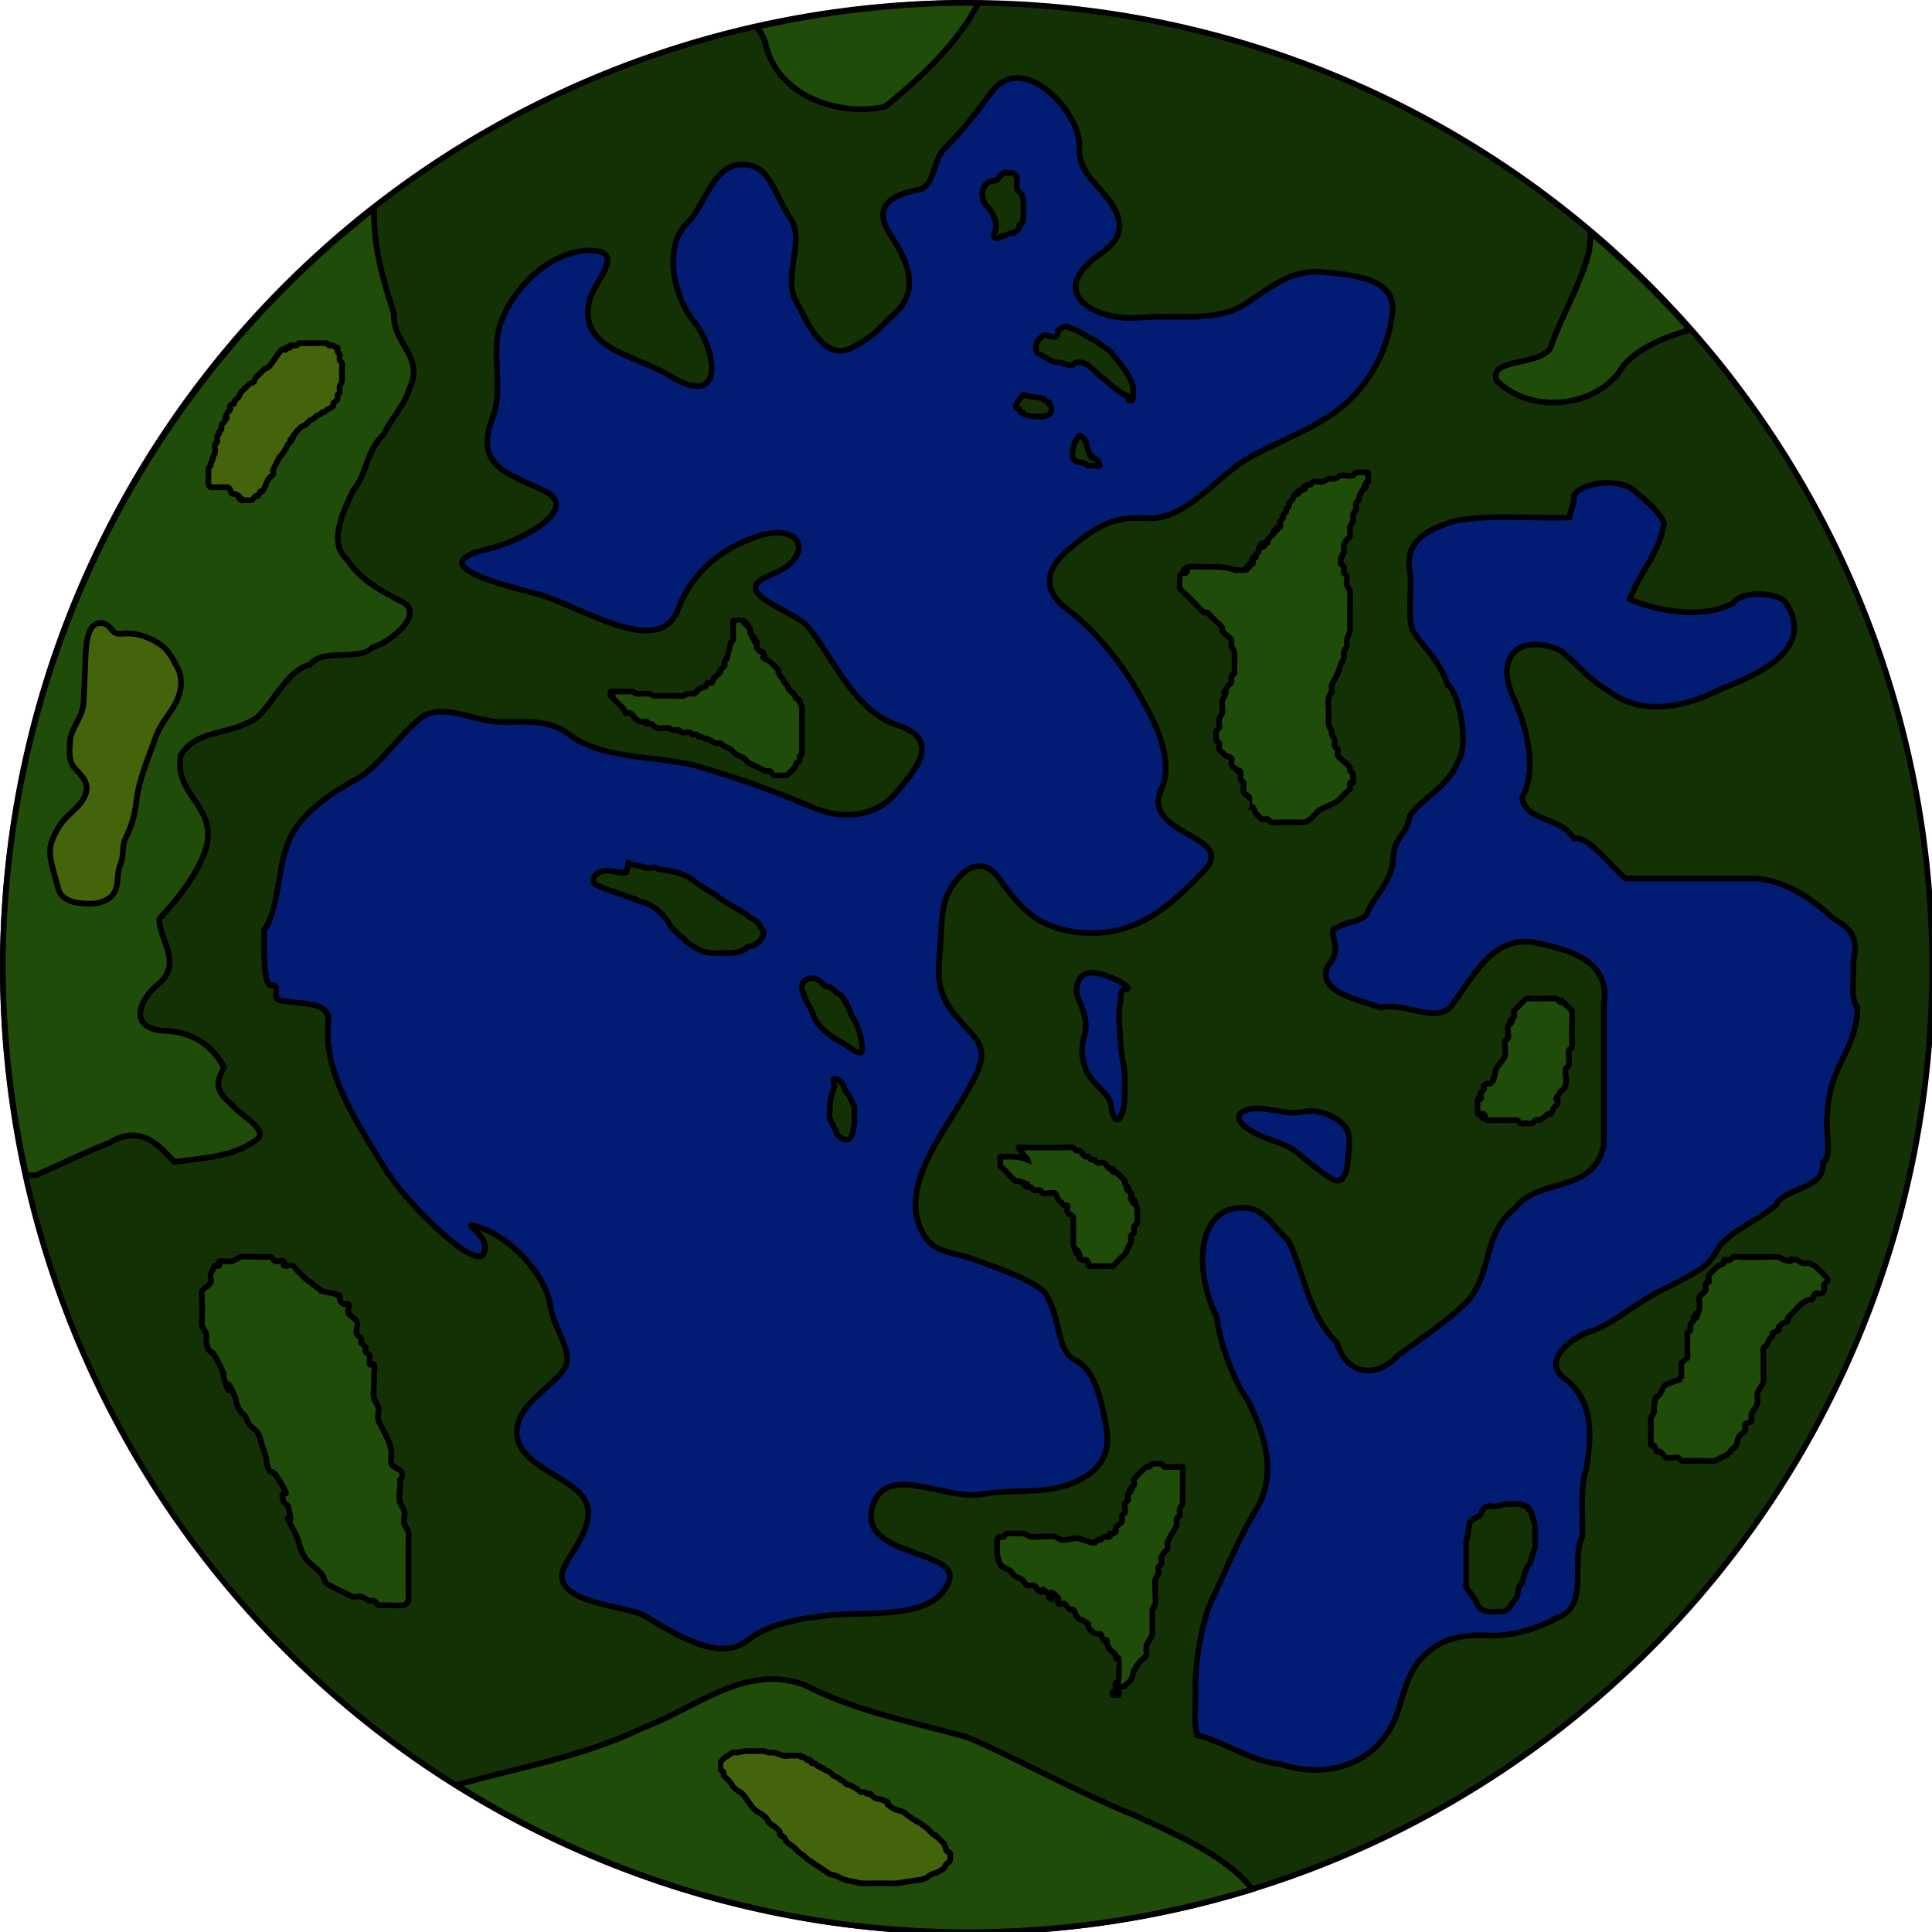 <?xml version="1.0" encoding="UTF-8" standalone="no"?>
<!-- Created with Inkscape (http://www.inkscape.org/) -->

<svg
   xmlns:dc="http://purl.org/dc/elements/1.1/"
   xmlns:cc="http://creativecommons.org/ns#"
   xmlns:rdf="http://www.w3.org/1999/02/22-rdf-syntax-ns#"
   xmlns:svg="http://www.w3.org/2000/svg"
   xmlns="http://www.w3.org/2000/svg"
   xmlns:sodipodi="http://sodipodi.sourceforge.net/DTD/sodipodi-0.dtd"
   xmlns:inkscape="http://www.inkscape.org/namespaces/inkscape"
   width="169.833mm"
   height="169.833mm"
   viewBox="0 0 169.833 169.833"
   version="1.1"
   id="svg8"
   inkscape:version="0.92.2 5c3e80d, 2017-08-06"
   sodipodi:docname="green_1.svg"
   inkscape:export-filename="/home/asraelite/code/js/improcket/dist/img/celestials/green_0.png"
   inkscape:export-xdpi="151.97278"
   inkscape:export-ydpi="151.97278">
  <defs
     id="defs2" />
  <sodipodi:namedview
     id="base"
     pagecolor="#ffffff"
     bordercolor="#666666"
     borderopacity="1.0"
     inkscape:pageopacity="0.0"
     inkscape:pageshadow="2"
     inkscape:zoom="0.49497475"
     inkscape:cx="372.74476"
     inkscape:cy="236.21237"
     inkscape:document-units="mm"
     inkscape:current-layer="layer1"
     showgrid="false"
     inkscape:window-width="1366"
     inkscape:window-height="714"
     inkscape:window-x="0"
     inkscape:window-y="0"
     inkscape:window-maximized="1">
    <inkscape:grid
       type="xygrid"
       id="grid17"
       spacingx="10.583"
       spacingy="10.583"
       originx="0.25"
       originy="0.25" />
  </sodipodi:namedview>
  <g
     inkscape:label="Layer 1"
     inkscape:groupmode="layer"
     id="layer1"
     transform="translate(25.042,-147.066)">
    <g
       id="g918"
       style="stroke-width:0.5;stroke-miterlimit:4;stroke-dasharray:none"
       clip-path="none">
      <g
         id="g931"
         transform="translate(-2.268,1.512)"
         style="stroke-width:0.5;stroke-miterlimit:4;stroke-dasharray:none">
        <path
           style="fill:#143105;fill-opacity:1;stroke:#000000;stroke-width:1.89;stroke-linecap:round;stroke-linejoin:round;stroke-miterlimit:4;stroke-dasharray:none;stroke-opacity:1;paint-order:fill markers stroke"
           d="M 320,2.314 A 320,320 0 0 0 0,322.314 a 320,320 0 0 0 320,320 320,320 0 0 0 320,-320 A 320,320 0 0 0 320,2.314 Z"
           transform="matrix(0.265,0,0,0.265,-22.524,145.191)"
           id="path884"
           inkscape:connector-curvature="0" />
      </g>
    </g>
    <g
       id="g918-2"
       style="stroke-width:0.5;stroke-miterlimit:4;stroke-dasharray:none;fill:#ffff00"
       clip-path="none">
      <g
         id="g931-6"
         transform="translate(-2.268,1.512)"
         style="stroke-width:0.5;stroke-miterlimit:4;stroke-dasharray:none;fill:#ffff00">
        <path
           style="fill:#1f4c08;fill-opacity:1;stroke:#000000;stroke-width:1.89;stroke-linecap:butt;stroke-linejoin:miter;stroke-miterlimit:4;stroke-dasharray:none;stroke-opacity:1;paint-order:fill markers stroke;font-variant-east_asian:normal;opacity:1;vector-effect:none;stroke-dashoffset:0"
           d="M 320.945 0.945 A 320 320 0 0 0 250.992 8.953 C 252.444 10.705 253.53 12.756 254.107 15.176 C 258.209 31.646 277.856 38.895 293.686 35.342 C 305.046 26.067 317.526 14.666 324.508 1.072 A 320 320 0 0 0 320.945 0.945 z M 124.119 69.107 A 320 320 0 0 0 0.945 320.945 A 320 320 0 0 0 8.682 389.838 C 9.769 389.906 10.918 389.881 12.143 389.746 C 21.029 385.778 28.205 382.315 36.428 379.033 C 47.021 372.629 53.202 380.572 57.857 385.461 C 67.537 384.059 77.094 383.923 85.062 378.096 C 89.703 374.804 78.637 369.298 77.066 366.492 C 71.054 361.538 71.749 359.216 74.285 354.033 C 70.381 346.707 63.673 342.008 53.572 341.891 C 42.17 340.514 46.622 331.097 52.857 326.176 C 60.64 319.25 52.61 311.5 52.857 304.746 C 58.566 298.681 66.186 289.417 68.572 280.461 C 71.645 267.219 57.417 263.347 60 250.461 C 65.439 241.546 77.404 244.042 85.715 237.604 C 91.139 232.219 95.619 222.172 102.857 220.461 C 107.27 214.789 118.614 219.6 123.572 214.746 C 128.511 213.589 141.274 203.93 133.572 199.746 C 126.45 195.961 120.071 192.862 115 185.461 C 108.707 179.711 114.11 169.449 117.143 162.604 C 121.712 157.567 121.324 149.64 127.346 144.029 C 128.943 140.185 134.95 133.244 135.715 129.033 C 141.091 118.12 130.026 114.003 130.715 104.033 C 127.151 93.438 123.619 80.861 124.119 69.107 z M 527.609 77.09 C 527.57 79.146 527.42 81.222 527.143 83.318 C 524.454 94.171 517.803 105.152 514.285 115.461 C 510.37 121.488 493.954 118.667 496.428 126.176 C 507.977 137.797 530.425 135.306 538.572 121.176 C 544.124 115.029 552.249 111.919 560.639 109.367 A 320 320 0 0 0 527.609 77.09 z M 256.348 556.992 C 241.243 556.866 227.968 567.714 212.857 573.318 C 194.06 582.528 172.246 586.294 151.387 592.129 A 320 320 0 0 0 320.945 640.945 A 320 320 0 0 0 415.375 626.688 C 406.852 615.594 389.898 608.415 375.715 601.891 C 357.363 594.528 331.772 580.525 320.715 576.242 C 302.524 571.143 284.16 567.811 267.143 559.033 C 263.417 557.636 259.833 557.021 256.348 556.992 z "
           transform="matrix(0.265,0,0,0.265,-22.774,145.554)"
           id="path884-1" />
      </g>
    </g>
    <path
       style="opacity:1;vector-effect:none;fill:#031c73;fill-opacity:1;stroke:#000000;stroke-width:0.5;stroke-linecap:butt;stroke-linejoin:miter;stroke-miterlimit:4;stroke-dasharray:none;stroke-dashoffset:0;stroke-opacity:1;paint-order:fill markers stroke"
       d="m 69.839,159.744 c -2.85e-4,-2.761 -4.908,-8.335 -7.751,-4.544 -1.608,2.144 -2.377,3.21 -4.009,4.811 -1.214,1.191 -0.895,3.454 -2.405,3.742 -2.447,0.466 -4.068,1.509 -2.405,4.009 1.74,2.618 2.429,5.002 0.267,6.949 -1.217,1.096 -1.623,1.858 -3.742,2.94 -2.565,1.31 -4.096,-2.828 -4.811,-4.009 -1.316,-2.174 0.845,-5.473 -0.583,-7.437 -1.079,-1.484 -1.646,-4.179 -3.426,-4.59 -3.289,-0.76 -3.888,3.403 -5.613,5.078 -2.157,2.096 -1.138,6.473 0.535,8.553 2.043,2.541 2.935,7.947 -2.138,4.811 -3.015,-1.864 -8.112,-2.252 -6.949,-6.682 0.445,-1.695 3.432,-4.439 -0.267,-4.276 -3.461,0.153 -6.693,3.536 -7.652,6.615 -0.753,2.418 0.345,5.546 -0.633,8.083 -1.664,4.316 1.41,4.887 4.544,6.416 3.437,1.676 -2.487,4.559 -4.811,5.078 -6.476,1.447 1.858,3.358 4.276,4.009 3.64,0.981 10.637,5.797 12.294,1.336 1.259,-3.389 3.917,-5.384 6.949,-6.414 3.959,-1.345 5.214,1.786 1.244,3.358 -4.076,1.614 2.036,3.071 3.3,4.66 2.188,2.752 4.029,7.337 7.806,8.575 4.024,1.32 1.412,4.075 -0.055,5.857 -1.851,2.248 -4.779,2.5 -7.484,1.336 -2.98,-1.282 -6.025,-2.389 -9.622,-3.474 -3.801,-1.148 -8.632,-0.543 -11.76,-2.94 -1.668,-1.278 -3.657,-1.075 -5.84,-1.069 -2.496,0.007 -5.368,-1.852 -7.256,-0.267 -1.992,1.672 -3.703,4.333 -5.613,5.345 -1.846,0.978 -4.479,2.708 -5.613,4.811 -1.363,2.528 -0.93,6.041 -2.431,8.41 -0.154,7.991 1.227,3.017 1.032,5.847 0.057,0.968 4.858,-0.148 4.606,2.199 -0.493,4.58 2.55,8.86 4.811,12.677 1.804,3.045 8.003,9.186 8.82,7.751 0.892,-1.567 -2.379,-2.953 -0.535,-2.405 2.91,0.864 6.057,4.301 6.414,6.949 0.277,2.052 1.98,3.869 1.336,5.345 -0.552,1.266 -3.284,2.77 -4.009,4.544 -1.49,3.647 3.597,4.748 5.345,6.682 1.783,1.971 -0.525,4.655 -1.336,6.147 -1.883,3.461 5.367,3.597 6.949,4.544 2.679,1.603 6.559,4.146 9.087,2.138 1.637,-1.3 3.99,-1.809 6.682,-2.138 3.856,-0.471 9.53,0.492 10.958,-2.94 1.224,-2.942 -8.037,-2.151 -6.682,-6.682 1.174,-3.924 6.382,-0.481 9.659,-1.069 2.512,-0.451 5.168,-0.01 7.446,-0.802 2.68,-0.932 3.837,-2.512 3.475,-4.811 -0.347,-2.204 -0.984,-5.337 -2.684,-6.113 -1.776,-0.811 -1.301,-3.663 -2.635,-5.813 -0.722,-1.163 -4.46,-2.411 -6.174,-3.041 -2.112,-0.777 -3.614,-0.603 -4.544,-2.138 -2.552,-4.212 1.898,-9.17 4.009,-13.096 0.894,-1.662 1.644,-3.005 0.267,-4.544 -2.088,-2.332 -3.302,-3.298 -2.94,-6.872 0.19,-1.871 0.053,-4.292 0.802,-5.69 0.946,-1.767 2.801,-3.565 4.544,-1.069 1.699,2.433 3.271,4.088 6.414,4.544 5.319,0.771 8.485,-2.227 11.493,-5.345 3.054,-3.167 -5.622,-3.07 -3.742,-7.216 1.277,-2.817 -1.016,-6.655 -2.03,-8.444 -1.514,-2.673 -3.898,-5.591 -6.167,-7.271 -2.539,-1.88 -1.844,-3.8 0.207,-5.476 2.051,-1.677 3.626,-2.814 6.615,-2.596 3.561,0.26 6.247,-3.751 9.126,-5.345 3.06,-1.695 6.389,-2.727 8.82,-5.078 2.136,-2.066 3.465,-4.879 3.742,-7.751 0.276,-2.862 -3.348,-3.217 -6.147,-3.474 -2.886,-0.265 -4.701,1.492 -6.876,2.858 -2.561,1.609 -6.008,0.865 -9.161,1.151 -4.044,0.366 -8.397,-2.224 -3.475,-5.613 2.528,-1.74 1.87,-3.471 0,-5.613 -0.827,-0.947 -1.899,-1.911 -1.871,-3.627 0.022,-1.36 6e-6,-0.229 0,-0.343 l -4e-6,-0.039 z"
       id="path37"
       inkscape:connector-curvature="0"
       sodipodi:nodetypes="cssssssssssssssssssssssssssssssssccssssssssssssssssssssssssssssssssssssssssssssc" />
    <path
       style="opacity:1;vector-effect:none;fill:#031c73;fill-opacity:1;stroke:#000000;stroke-width:0.5;stroke-linecap:butt;stroke-linejoin:miter;stroke-miterlimit:4;stroke-dasharray:none;stroke-dashoffset:0;stroke-opacity:1;paint-order:fill markers stroke"
       d="m 112.919,192.545 c -3.362,0.132 -6.813,-0.308 -10.099,0.32 -1.153,0.399 -4.718,1.284 -3.886,4.605 0.109,1.602 -0.22,3.57 0.168,4.924 0.653,1.279 2.424,2.623 3.115,4.9 0.838,0.336 2.026,5.109 0.875,6.796 -0.909,2.184 -3.116,3.144 -4.208,4.704 -0.241,1.737 -1.361,1.706 -1.463,3.752 -0.087,2.024 -1.707,3.302 -2.267,4.773 -0.437,0.857 -1.958,0.699 -2.646,1.323 -1.156,0.049 0.697,1.693 -0.756,3.213 -1.317,2.441 2.863,3.127 4.536,3.78 2.211,-0.555 5.126,1.648 6.426,-0.378 1.814,-2.436 3.563,-6.076 7.236,-5.313 2.89,0.594 6.585,1.558 5.993,5.313 0,4.158 0,8.315 0,12.473 -0.893,4.346 -5.674,2.77 -7.749,5.481 -2.92,2.321 -1.998,5.518 -4.142,8.14 -1.731,1.777 -3.98,3.222 -6.253,4.9 -1.883,2.068 -4.531,1.633 -5.292,-1.134 -2.608,-2.478 -3.039,-6.719 -4.346,-9.056 -1.474,-1.253 -2.166,-3.417 -5.083,-2.693 -3.509,1.296 -2.515,6.96 -1.154,9.481 0.222,2.467 1.847,6.257 2.646,7.182 1.507,2.93 2.784,6.534 0.756,9.827 -1.46,2.381 -2.722,5.486 -3.78,7.749 -0.699,1.255 -1.431,4.672 -1.512,7.382 0.094,1.533 -0.197,3.129 0.147,4.615 2.124,0.437 4.736,2.307 7.412,2.555 3.168,1.092 7.094,0.425 9.088,-2.444 1.766,-2.057 1.307,-5.402 3.764,-7.384 1.427,-1.25 2.957,-1.557 5.059,-1.512 2.246,0.221 4.886,-0.724 6.281,-1.512 2.983,-1.002 1.203,-5.05 2.268,-7.182 0.072,-2.046 -0.239,-4.227 0.378,-6.048 0.475,-3.101 0.561,-6.067 -2.079,-7.938 -1.856,-1.609 0.961,-3.734 2.835,-4.158 2.47,-1.144 4.104,-2.802 6.426,-3.78 1.502,-0.853 3.385,-1.524 4.158,-3.024 0.847,-1.699 3.132,-2.432 5.292,-4.158 0.762,-1.634 4.351,-1.343 4.158,-3.78 0.9,-0.615 0.115,-2.901 0.378,-4.158 0.106,-4.391 2.572,-5.589 2.646,-9.449 -0.701,-0.777 -0.257,-2.71 -0.378,-4.081 0.741,-2.724 -1.178,-3.304 -1.89,-3.857 -1.689,-1.623 -4.415,-3.484 -7.182,-3.402 -3.654,-0.002 -7.309,0.004 -10.961,0 -1.342,-1.19 -3.273,-3.794 -4.53,-3.513 -1.131,-1.97 -4.339,-1.458 -4.541,-3.669 1.37,-2.29 0.406,-6.187 -0.756,-8.693 -1.722,-3.779 0.644,-5.715 4.158,-4.158 2.465,2.15 2.227,2.354 4.536,3.78 2.695,1.953 6.616,1.149 9.449,-0.378 3.336,-1.249 8.63,-3.594 5.682,-7.757 -0.798,-0.75 -3.755,-0.963 -4.548,0.198 -2.658,1.443 -6.829,0.647 -9.071,-0.378 0.926,-2.36 2.671,-4.142 3.024,-6.681 -0.412,-1.045 -1.781,-2.17 -3.024,-3.146 -1.828,-0.816 -4.416,-0.228 -4.914,0.756 0.076,0.654 -0.281,1.259 -0.378,1.89 z"
       id="path45"
       inkscape:connector-curvature="0" />
    <path
       style="opacity:1;vector-effect:none;fill:#031c73;fill-opacity:1;stroke:#000000;stroke-width:0.5;stroke-linecap:butt;stroke-linejoin:miter;stroke-miterlimit:4;stroke-dasharray:none;stroke-dashoffset:0;stroke-opacity:1;paint-order:fill markers stroke"
       d="m 73.848,234.045 c 1.164,0 -1.961,-1.686 -3.196,-1.46 -1.049,0.192 -1.268,1.528 -0.859,2.4 0.453,0.966 0.808,2.056 0.486,3.128 -0.37,1.235 -0.229,2.6 0.528,3.662 0.607,0.852 1.717,1.508 1.838,2.56 0.098,0.847 0.482,1.757 0.929,0.652 0.354,-0.875 0.203,-1.876 0.268,-2.834 0.073,-1.077 -0.298,-2.049 -0.354,-3.113 -0.069,-1.307 -0.295,-2.642 -0.041,-3.925 0.077,-0.39 -0.046,-1.069 0.401,-1.069 z"
       id="path53"
       inkscape:connector-curvature="0"
       sodipodi:nodetypes="ssssssssssss" />
    <path
       style="opacity:1;vector-effect:none;fill:#031c73;fill-opacity:1;stroke:#000000;stroke-width:0.5;stroke-linecap:butt;stroke-linejoin:miter;stroke-miterlimit:4;stroke-dasharray:none;stroke-dashoffset:0;stroke-opacity:1;paint-order:fill markers stroke"
       d="m 88.815,244.87 c -1.433,0.084 -2.935,-0.717 -4.339,-0.201 -1.568,0.576 0.199,1.715 0.96,2.088 1.231,0.603 2.645,0.828 3.707,1.757 0.884,0.773 1.802,1.471 2.799,2.132 1.181,0.784 1.457,-0.823 1.511,-1.616 0.07,-1.028 0.378,-2.365 -0.421,-3.121 -0.729,-0.69 -1.694,-1.12 -2.63,-1.173 -0.524,-0.03 -1.046,0.101 -1.586,0.133 z"
       id="path55"
       inkscape:connector-curvature="0"
       sodipodi:nodetypes="sssssssss" />
    <g
       transform="translate(-21.167,-21.167)"
       id="g918-6"
       style="stroke-width:0.5;stroke-miterlimit:4;stroke-dasharray:none"
       clip-path="none">
      <g
         id="g931-0"
         transform="translate(-2.268,1.512)"
         style="stroke-width:0.5;stroke-miterlimit:4;stroke-dasharray:none" />
    </g>
    <g
       id="g279"
       style="fill:#1f4c08;fill-opacity:1;font-variant-east_asian:normal;opacity:1;vector-effect:none;stroke:#000000;stroke-width:0.5;stroke-linecap:butt;stroke-linejoin:miter;stroke-miterlimit:4;stroke-dasharray:none;stroke-dashoffset:0;stroke-opacity:1">
      <path
         inkscape:connector-curvature="0"
         id="path240"
         d="m 3.306,260.58 c -1.797,-1.348 -1.066,-0.688 -2.268,-1.89 -0.126,-0.126 -0.209,-0.322 -0.378,-0.378 -0.239,-0.08 -0.531,0.113 -0.756,0 -0.113,-0.056 0.089,-0.289 0,-0.378 -0.178,-0.178 -0.531,0.113 -0.756,0 -0.159,-0.08 -0.219,-0.298 -0.378,-0.378 -0.113,-0.056 -0.252,0 -0.378,0 -0.252,0 -0.504,0 -0.756,0 -0.304,0 -1.275,-0.079 -1.512,0 -0.267,0.089 -0.489,0.289 -0.756,0.378 -0.147,0.049 -1.075,-0.059 -1.134,0 -0.089,0.089 0.089,0.289 0,0.378 -0.089,0.089 -0.252,0 -0.378,0 -0.126,0.252 -0.289,0.489 -0.378,0.756 -0.08,0.239 0.113,0.531 0,0.756 -0.159,0.319 -0.643,0.418 -0.756,0.756 -0.08,0.239 0,0.504 0,0.756 0,0.252 0,0.504 0,0.756 0,0.252 0,0.504 0,0.756 0,0.252 -0.061,0.511 0,0.756 0.068,0.273 0.31,0.483 0.378,0.756 0.061,0.244 -0.061,0.511 0,0.756 0.274,1.096 0.295,0.442 0.756,1.134 0.156,0.234 0.252,0.504 0.378,0.756 0.126,0.252 0.252,0.504 0.378,0.756 0,0.126 -0.04,0.258 0,0.378 0.913,2.738 -0.109,-0.596 0.756,1.134 0.615,1.229 0.095,0.899 0.756,1.89 0.099,0.148 0.279,0.23 0.378,0.378 0.156,0.234 0.209,0.531 0.378,0.756 0.214,0.285 0.573,0.45 0.756,0.756 0.205,0.342 0.252,0.756 0.378,1.134 0.126,0.378 0.281,0.747 0.378,1.134 0.031,0.122 -0.04,0.258 0,0.378 0.512,1.536 0.211,-0.026 1.134,1.512 1.369,2.282 -0.198,0.161 0.378,1.89 0.056,0.169 0.335,0.205 0.378,0.378 0.708,2.831 -0.697,-0.259 0.378,1.89 0.126,0.252 0.273,0.494 0.378,0.756 0.307,0.768 0.313,1.225 0.756,1.89 0.371,0.556 1.141,0.956 1.512,1.512 0.156,0.234 0.179,0.557 0.378,0.756 0.074,0.074 2.133,1.1 2.268,1.134 0.244,0.061 0.511,-0.061 0.756,0 0.273,0.068 0.489,0.289 0.756,0.378 0.12,0.04 0.265,-0.056 0.378,0 0.159,0.08 0.219,0.298 0.378,0.378 0.113,0.056 0.252,0 0.378,0 0.126,0 0.252,0 0.378,0 0.198,0 1.413,0.05 1.512,0 0.159,-0.08 0.298,-0.219 0.378,-0.378 0.056,-0.113 0,-0.252 0,-0.378 0,-0.126 0,-0.252 0,-0.378 0,-0.882 0,-1.764 0,-2.646 0,-0.63 0,-1.26 0,-1.89 0,-0.252 0.061,-0.511 0,-0.756 -0.068,-0.273 -0.31,-0.483 -0.378,-0.756 -0.092,-0.367 0.12,-0.775 0,-1.134 -0.089,-0.267 -0.31,-0.483 -0.378,-0.756 -0.147,-0.588 0.119,-1.295 0,-1.89 0.735,-1.05 -0.619,-0.965 -0.756,-1.512 -0.092,-0.367 0.062,-0.761 0,-1.134 -0.117,-0.701 -0.447,-1.273 -0.756,-1.89 -0.126,-0.252 -0.289,-0.489 -0.378,-0.756 -0.12,-0.359 0.092,-0.767 0,-1.134 -0.068,-0.273 -0.31,-0.483 -0.378,-0.756 -0.098,-0.392 0,-1.078 0,-1.512 0,-0.252 0,-0.504 0,-0.756 0,-0.252 0.113,-0.531 0,-0.756 -0.056,-0.113 -0.322,0.113 -0.378,0 -0.113,-0.225 0.08,-0.517 0,-0.756 -0.056,-0.169 -0.298,-0.219 -0.378,-0.378 -0.056,-0.113 0.056,-0.265 0,-0.378 -0.08,-0.159 -0.298,-0.219 -0.378,-0.378 -0.056,-0.113 0.056,-0.265 0,-0.378 -0.08,-0.159 -0.298,-0.219 -0.378,-0.378 -0.151,-0.302 0.151,-0.832 0,-1.134 -0.159,-0.319 -0.597,-0.437 -0.756,-0.756 -0.113,-0.225 0.178,-0.578 0,-0.756 -0.089,-0.089 -0.265,0.056 -0.378,0 -0.159,-0.08 -0.298,-0.219 -0.378,-0.378 -0.056,-0.113 0.113,-0.322 0,-0.378 -0.465,-0.232 -1.008,-0.252 -1.512,-0.378 z"
         style="fill:#1f4c08;stroke:#000000;stroke-width:0.5;stroke-linecap:butt;stroke-linejoin:miter;stroke-opacity:1;font-variant-east_asian:normal;opacity:1;vector-effect:none;fill-opacity:1;stroke-miterlimit:4;stroke-dasharray:none;stroke-dashoffset:0" />
      <path
         inkscape:connector-curvature="0"
         id="path242"
         d="m 39.025,204.262 c -0.063,0.252 -0.126,0.504 -0.189,0.756 -0.063,0.063 -0.161,0.104 -0.189,0.189 -0.04,0.12 0.056,0.265 0,0.378 -0.08,0.159 -0.279,0.23 -0.378,0.378 -0.035,0.052 0.035,0.137 0,0.189 -0.145,0.218 -0.422,0.349 -0.567,0.567 -0.078,0.117 -0.072,0.3 -0.189,0.378 -0.105,0.07 -0.273,-0.07 -0.378,0 -0.117,0.078 -0.089,0.278 -0.189,0.378 -0.045,0.044 -0.129,-0.02 -0.189,0 -0.134,0.044 -0.261,0.111 -0.378,0.189 -0.055,0.037 -0.351,0.371 -0.378,0.378 -0.183,0.046 -0.382,-0.037 -0.567,0 -0.138,0.028 -0.244,0.144 -0.378,0.189 -0.122,0.041 -0.79,0 -0.945,0 -0.441,0 -0.882,0 -1.323,0 -0.126,0 -0.256,0.031 -0.378,0 -0.137,-0.034 -0.244,-0.144 -0.378,-0.189 -0.06,-0.02 -0.126,0 -0.189,0 -0.189,0 -0.378,0 -0.567,0 -0.126,0 -0.256,0.031 -0.378,0 -0.137,-0.034 -0.241,-0.155 -0.378,-0.189 -0.122,-0.031 -0.252,0 -0.378,0 -0.378,0 -0.756,0 -1.134,0 -0.063,0 -0.126,0 -0.189,0 -0.063,0 -0.144,-0.045 -0.189,0 -0.045,0.044 0,0.126 0,0.189 0,0.063 -0.045,0.144 0,0.189 0.045,0.044 0.144,-0.044 0.189,0 0.045,0.044 -0.028,0.133 0,0.189 0.04,0.08 0.126,0.126 0.189,0.189 0.189,0.189 0.378,0.378 0.567,0.567 0.063,0.063 0.14,0.115 0.189,0.189 0.078,0.117 0.072,0.3 0.189,0.378 0.105,0.07 0.265,-0.056 0.378,0 0.378,0.189 0.283,0.378 0.567,0.567 0.117,0.078 0.241,0.155 0.378,0.189 1.254,0 -0.267,-0.089 0.567,0.189 0.12,0.04 0.258,-0.04 0.378,0 0.085,0.028 0.126,0.126 0.189,0.189 0.126,0.063 0.241,0.155 0.378,0.189 0.296,0.074 0.648,-0.074 0.945,0 0.137,0.034 0.244,0.144 0.378,0.189 0.06,0.02 0.126,0 0.189,0 0.126,0 0.258,-0.04 0.378,0 0.085,0.028 0.104,0.161 0.189,0.189 0.239,0.08 0.517,-0.08 0.756,0 0.085,0.028 0.104,0.161 0.189,0.189 0.12,0.04 0.258,-0.04 0.378,0 0.085,0.028 0.109,0.149 0.189,0.189 0.056,0.028 0.129,-0.02 0.189,0 0.134,0.044 0.244,0.144 0.378,0.189 0.06,0.02 0.129,-0.02 0.189,0 0.267,0.089 0.483,0.31 0.756,0.378 0.122,0.031 0.258,-0.04 0.378,0 0.085,0.028 0.115,0.14 0.189,0.189 0.234,0.156 0.531,0.209 0.756,0.378 0.143,0.107 0.235,0.271 0.378,0.378 0.225,0.169 0.531,0.209 0.756,0.378 0.143,0.107 0.235,0.271 0.378,0.378 0.113,0.085 0.252,0.126 0.378,0.189 0.126,0.063 0.252,0.126 0.378,0.189 0.126,0.063 0.252,0.126 0.378,0.189 0.126,0.063 0.241,0.155 0.378,0.189 0.122,0.031 0.258,-0.04 0.378,0 0.169,0.056 0.219,0.298 0.378,0.378 0.014,0.007 1.082,0.017 1.134,0 0.042,-0.014 0.728,-0.701 0.756,-0.756 0.028,-0.056 -0.028,-0.133 0,-0.189 0.08,-0.159 0.298,-0.219 0.378,-0.378 0.056,-0.113 -0.056,-0.265 0,-0.378 0.04,-0.08 0.149,-0.109 0.189,-0.189 0.029,-0.058 0,-0.482 0,-0.567 0,-0.378 0,-0.756 0,-1.134 0,-0.504 0,-1.008 0,-1.512 0,-0.106 0.037,-0.833 0,-0.945 -0.045,-0.134 -0.144,-0.244 -0.189,-0.378 -0.02,-0.06 0.045,-0.144 0,-0.189 -0.1,-0.1 -0.278,-0.089 -0.378,-0.189 -0.045,-0.044 0.035,-0.137 0,-0.189 -0.148,-0.222 -0.419,-0.345 -0.567,-0.567 -0.078,-0.117 -0.111,-0.261 -0.189,-0.378 -0.049,-0.074 -0.126,-0.126 -0.189,-0.189 -0.063,-0.126 -0.111,-0.261 -0.189,-0.378 -0.049,-0.074 -0.14,-0.115 -0.189,-0.189 -0.063,-0.126 -0.126,-0.252 -0.189,-0.378 0,-0.063 0.028,-0.133 0,-0.189 -0.034,-0.068 -0.677,-0.704 -0.756,-0.756 -0.117,-0.078 -0.261,-0.111 -0.378,-0.189 -0.563,-0.375 0.214,0.038 -0.189,-0.567 -0.078,-0.117 -0.278,-0.089 -0.378,-0.189 -0.217,-0.217 -0.189,-0.334 -0.189,-0.567 0,-0.504 0.063,0.063 -0.189,-0.189 -0.089,-0.089 0.089,-0.289 0,-0.378 -0.045,-0.044 -0.144,0.045 -0.189,0 -0.045,-0.044 0.028,-0.133 0,-0.189 -0.04,-0.08 -0.149,-0.109 -0.189,-0.189 -0.056,-0.113 0.056,-0.265 0,-0.378 -0.04,-0.08 -0.149,-0.109 -0.189,-0.189 -0.028,-0.056 0.045,-0.144 0,-0.189 -0.045,-0.044 -0.144,0.044 -0.189,0 -0.045,-0.044 0.045,-0.144 0,-0.189 -0.045,-0.045 -0.144,0.044 -0.189,0 -0.045,-0.045 0.045,-0.144 0,-0.189 -0.006,-0.006 -0.521,0 -0.567,0 -0.063,0 -0.126,0 -0.189,0 -0.063,0 -0.144,-0.044 -0.189,0 -0.045,0.045 0,0.126 0,0.189 0,0.063 0,0.126 0,0.189 0,0.315 0,0.63 0,0.945 0,0.063 0,0.126 0,0.189 0,0.063 0.028,0.133 0,0.189 -0.04,0.08 -0.126,0.126 -0.189,0.189 -0.063,0.252 -0.126,0.504 -0.189,0.756 z"
         style="fill:#1f4c08;stroke:#000000;stroke-width:0.5;stroke-linecap:butt;stroke-linejoin:miter;stroke-opacity:1;font-variant-east_asian:normal;opacity:1;vector-effect:none;fill-opacity:1;stroke-miterlimit:4;stroke-dasharray:none;stroke-dashoffset:0" />
      <path
         inkscape:connector-curvature="0"
         id="path244"
         d="m 83.47,197.162 c -0.832,-0.304 -1.566,-0.267 -2.405,-0.267 -0.121,0 -1.532,-0.036 -1.604,0 -1.112,0.556 0.286,-0.018 -0.267,0.535 -0.063,0.063 -0.188,-0.04 -0.267,0 -0.113,0.056 -0.211,0.155 -0.267,0.267 -0.011,0.023 -0.011,1.046 0,1.069 0.062,0.124 0.912,0.912 1.069,1.069 0.157,0.157 0.945,1.007 1.069,1.069 0.08,0.04 0.188,-0.04 0.267,0 0.113,0.056 0.178,0.178 0.267,0.267 0.089,0.089 0.178,0.178 0.267,0.267 0.141,0.141 0.73,0.659 0.802,0.802 0.04,0.08 -0.04,0.188 0,0.267 0.16,0.321 0.641,0.481 0.802,0.802 0.08,0.159 -0.056,0.365 0,0.535 0.063,0.189 0.204,0.346 0.267,0.535 0.027,0.08 0.008,1.848 0,1.871 -0.04,0.12 -0.227,0.148 -0.267,0.267 -0.056,0.169 0.056,0.366 0,0.535 -0.04,0.12 -0.197,0.162 -0.267,0.267 -0.9,1.35 -0.002,0.006 -0.267,0.802 -0.063,0.189 -0.219,0.341 -0.267,0.535 -0.086,0.346 0.086,0.723 0,1.069 -0.048,0.193 -0.219,0.341 -0.267,0.535 -0.043,0.173 0,0.356 0,0.535 0,0.089 0.04,0.188 0,0.267 -0.056,0.113 -0.227,0.148 -0.267,0.267 -0.056,0.169 0,0.356 0,0.535 0,0.089 -0.04,0.188 0,0.267 0.056,0.113 0.227,0.148 0.267,0.267 0.056,0.169 -0.056,0.366 0,0.535 0.04,0.12 0.178,0.178 0.267,0.267 0.089,0.089 0.162,0.197 0.267,0.267 0.166,0.111 0.424,0.102 0.535,0.267 0.099,0.148 -0.056,0.365 0,0.535 0.08,0.239 0.395,0.325 0.535,0.535 0.439,-0.164 0.208,0.683 0.267,0.802 0.056,0.113 0.227,0.148 0.267,0.267 0.056,0.169 -0.043,0.362 0,0.535 -0.161,0.484 0.433,0.497 0.535,0.802 5.3e-4,0.001 -2.56e-4,0.802 0,0.802 0.063,0.063 0.204,-0.063 0.267,0 0.141,0.141 0.157,0.369 0.267,0.535 0.07,0.105 0.178,0.178 0.267,0.267 0.089,0.089 0.155,0.211 0.267,0.267 0.159,0.08 0.375,-0.08 0.535,0 0.113,0.056 0.155,0.211 0.267,0.267 0.081,0.041 0.885,0 1.069,0 0.445,0 0.891,0 1.336,0 0.178,0 0.362,0.043 0.535,0 0.636,-0.159 0.848,-0.703 1.336,-1.069 0.159,-0.12 0.356,-0.178 0.535,-0.267 0.356,-0.178 0.738,-0.314 1.069,-0.535 0.105,-0.07 0.178,-0.178 0.267,-0.267 0.178,-0.178 0.356,-0.356 0.535,-0.535 0.089,-0.089 0.227,-0.148 0.267,-0.267 0.056,-0.169 -0.08,-0.375 0,-0.535 0.04,-0.08 0.227,0.08 0.267,0 0.08,-0.159 0,-0.356 0,-0.535 0,-0.089 0.04,-0.188 0,-0.267 -0.056,-0.113 -0.211,-0.155 -0.267,-0.267 -0.04,-0.08 0.04,-0.188 0,-0.267 -0.123,-0.246 -1.001,-0.866 -1.069,-1.069 -0.056,-0.169 0.056,-0.365 0,-0.535 -0.04,-0.12 -0.211,-0.155 -0.267,-0.267 -0.08,-0.159 0.056,-0.365 0,-0.535 -0.063,-0.189 -0.204,-0.346 -0.267,-0.535 -0.028,-0.085 0.028,-0.183 0,-0.267 -0.063,-0.189 -0.219,-0.341 -0.267,-0.535 -0.043,-0.173 0,-0.356 0,-0.535 0,-0.178 0,-0.356 0,-0.535 0,-0.445 -0.087,-0.9 0,-1.336 0.039,-0.195 0.219,-0.341 0.267,-0.535 0.043,-0.173 -0.043,-0.362 0,-0.535 0.097,-0.387 0.387,-0.699 0.535,-1.069 0.105,-0.262 0.163,-0.54 0.267,-0.802 0.074,-0.185 0.219,-0.341 0.267,-0.535 0.043,-0.173 -0.043,-0.362 0,-0.535 0.048,-0.193 0.219,-0.341 0.267,-0.535 0.043,-0.173 -0.035,-0.36 0,-0.535 0.055,-0.276 0.212,-0.526 0.267,-0.802 0.035,-0.175 0,-0.356 0,-0.535 0,-0.356 0,-0.713 0,-1.069 0,-0.172 0.045,-1.69 0,-1.871 -0.048,-0.193 -0.204,-0.346 -0.267,-0.535 -0.08,-0.241 0.08,-0.561 0,-0.802 -0.04,-0.12 -0.211,-0.155 -0.267,-0.267 -0.08,-0.159 0.08,-0.375 0,-0.535 -0.056,-0.113 -0.211,-0.155 -0.267,-0.267 -0.04,-0.08 0,-0.178 0,-0.267 0,-0.604 -0.04,0.12 0.267,-0.802 0.028,-0.085 0,-0.178 0,-0.267 0,-0.398 -0.04,-0.341 0.267,-0.802 0.07,-0.105 0.237,-0.145 0.267,-0.267 0.065,-0.259 -0.052,-0.54 0,-0.802 0.039,-0.195 0.219,-0.341 0.267,-0.535 0.043,-0.173 -0.043,-0.362 0,-0.535 0.048,-0.193 0.219,-0.341 0.267,-0.535 0.043,-0.173 -0.056,-0.366 0,-0.535 0.04,-0.12 0.211,-0.155 0.267,-0.267 0.04,-0.08 0,-0.178 0,-0.267 0.089,-0.178 0.157,-0.369 0.267,-0.535 0.886,-0.886 -0.126,0.252 0.267,-0.535 0.33,-0.661 0.267,0.092 0.267,-0.535 0,-0.089 0,-0.178 0,-0.267 0,-0.089 0.063,-0.204 0,-0.267 -0.063,-0.063 -0.178,0 -0.267,0 -0.089,0 -0.178,0 -0.267,0 -0.178,0 -0.366,-0.056 -0.535,0 -0.12,0.04 -0.148,0.227 -0.267,0.267 -0.338,0.113 -0.723,-0.086 -1.069,0 -0.193,0.048 -0.341,0.219 -0.535,0.267 -0.173,0.043 -0.356,0 -0.535,0 -0.178,0.089 -0.346,0.204 -0.535,0.267 -0.241,0.08 -0.561,-0.08 -0.802,0 -0.12,0.04 -0.155,0.211 -0.267,0.267 -0.08,0.04 -0.188,-0.04 -0.267,0 -0.998,0.499 0.464,0.035 -0.535,0.535 -0.08,0.04 -0.204,-0.063 -0.267,0 -0.063,0.063 0.063,0.204 0,0.267 -0.063,0.063 -0.204,-0.063 -0.267,0 -0.141,0.141 -0.157,0.369 -0.267,0.535 -0.07,0.105 -0.211,0.155 -0.267,0.267 -0.04,0.08 0.04,0.188 0,0.267 -0.056,0.113 -0.211,0.155 -0.267,0.267 -0.04,0.08 0.04,0.188 0,0.267 -0.056,0.113 -0.211,0.155 -0.267,0.267 -0.04,0.08 0.04,0.188 0,0.267 -0.056,0.113 -0.211,0.155 -0.267,0.267 -0.08,0.159 0.126,0.409 0,0.535 -0.063,0.063 -0.204,-0.063 -0.267,0 -0.063,0.063 0.063,0.204 0,0.267 -0.063,0.063 -0.204,-0.063 -0.267,0 -0.063,0.063 0.04,0.188 0,0.267 -0.113,0.225 -0.422,0.309 -0.535,0.535 -0.04,0.08 0.063,0.204 0,0.267 -0.063,0.063 -0.204,-0.063 -0.267,0 -0.063,0.063 0.063,0.204 0,0.267 -0.553,0.553 0.022,-0.845 -0.535,0.267 -0.04,0.08 0.04,0.188 0,0.267 -0.056,0.113 -0.211,0.155 -0.267,0.267 -0.04,0.08 0.063,0.204 0,0.267 -0.063,0.063 -0.204,-0.063 -0.267,0 -0.126,0.126 0.126,0.409 0,0.535 -0.063,0.063 -0.204,-0.063 -0.267,0 -0.063,0.063 0.063,0.204 0,0.267 -0.063,0.063 -0.204,-0.063 -0.267,0 -0.063,0.063 0.086,0.246 0,0.267 -0.346,0.086 -0.713,0 -1.069,0 z"
         style="fill:#1f4c08;stroke:#000000;stroke-width:0.5;stroke-linecap:butt;stroke-linejoin:miter;stroke-opacity:1;font-variant-east_asian:normal;opacity:1;vector-effect:none;fill-opacity:1;stroke-miterlimit:4;stroke-dasharray:none;stroke-dashoffset:0" />
      <path
         inkscape:connector-curvature="0"
         id="path246"
         d="m 106.455,240.994 c -0.078,0.313 -0.083,1.11 -0.535,1.336 -0.08,0.04 -0.188,-0.04 -0.267,0 -0.591,0.295 -0.083,0.166 -0.267,0.535 -0.056,0.113 -0.211,0.155 -0.267,0.267 -0.08,0.159 0.126,0.409 0,0.535 -0.063,0.063 -0.227,-0.08 -0.267,0 -0.031,0.063 0,0.893 0,1.069 0,0.089 -0.063,0.204 0,0.267 0.126,0.126 0.409,-0.126 0.535,0 0.553,0.553 -0.845,-0.022 0.267,0.535 0.08,0.04 0.178,0 0.267,0 0.178,0 0.356,0 0.535,0 0.445,0 0.891,0 1.336,0 0.178,0 0.365,-0.056 0.535,0 0.12,0.04 0.148,0.227 0.267,0.267 0.169,0.056 0.356,0 0.535,0 0.178,0 0.366,0.056 0.535,0 0.12,-0.04 0.155,-0.211 0.267,-0.267 0.08,-0.04 0.178,0 0.267,0 0.178,-0.089 0.369,-0.157 0.535,-0.267 0.105,-0.07 0.155,-0.211 0.267,-0.267 0.08,-0.04 0.204,0.063 0.267,0 0.141,-0.141 0.157,-0.369 0.267,-0.535 0.07,-0.105 0.227,-0.148 0.267,-0.267 0.386,-1.157 -0.511,0.098 0.267,-1.069 0.326,-0.489 0.341,-0.027 0.535,-0.802 0.088,-0.351 -0.111,-1.004 0,-1.336 0.04,-0.12 0.211,-0.155 0.267,-0.267 0.084,-0.169 -0.084,-1.168 0,-1.336 0.056,-0.113 0.211,-0.155 0.267,-0.267 0.048,-0.097 0,-1.15 0,-1.336 0,-0.283 0.046,-1.733 0,-1.871 -0.04,-0.12 -0.178,-0.178 -0.267,-0.267 -0.089,-0.089 -0.178,-0.178 -0.267,-0.267 -0.886,-0.886 0.252,0.126 -0.535,-0.267 -0.113,-0.056 -0.155,-0.211 -0.267,-0.267 -0.069,-0.035 -1.414,0 -1.604,0 -0.178,0 -0.356,0 -0.535,0 -0.178,0 -0.365,-0.056 -0.535,0 -0.06,0.02 -1.03,0.991 -1.069,1.069 -0.08,0.159 0.08,0.375 0,0.535 -0.886,0.886 0.126,-0.252 -0.267,0.535 -0.056,0.113 -0.211,0.155 -0.267,0.267 -0.084,0.168 0.084,0.901 0,1.069 -0.056,0.113 -0.211,0.155 -0.267,0.267 -0.077,0.154 0.074,1.212 0,1.336 -0.229,0.382 -0.535,0.713 -0.802,1.069 z"
         style="fill:#1f4c08;stroke:#000000;stroke-width:0.5;stroke-linecap:butt;stroke-linejoin:miter;stroke-opacity:1;font-variant-east_asian:normal;opacity:1;vector-effect:none;fill-opacity:1;stroke-miterlimit:4;stroke-dasharray:none;stroke-dashoffset:0" />
      <path
         inkscape:connector-curvature="0"
         id="path248"
         d="m 65.295,249.012 c -0.732,-0.311 -1.388,-0.267 -2.138,-0.267 -0.089,0 -0.204,-0.063 -0.267,0 -0.063,0.063 0,0.178 0,0.267 0,0.089 0,0.178 0,0.267 0,0.089 -0.04,0.188 0,0.267 0.056,0.113 0.178,0.178 0.267,0.267 0.089,0.089 0.178,0.178 0.267,0.267 0.141,0.141 0.659,0.73 0.802,0.802 0.08,0.04 0.183,-0.028 0.267,0 1.936,0.645 -0.421,-0.077 0.802,0.535 0.08,0.04 0.188,-0.04 0.267,0 0.113,0.056 0.148,0.227 0.267,0.267 0.169,0.056 0.366,-0.056 0.535,0 0.12,0.04 0.155,0.211 0.267,0.267 0.145,0.072 0.996,-0.073 1.069,0 0.141,0.141 0.157,0.369 0.267,0.535 0.07,0.105 0.178,0.178 0.267,0.267 0.089,0.089 0.155,0.211 0.267,0.267 0.08,0.04 0.204,-0.063 0.267,0 0.126,0.126 -0.08,0.375 0,0.535 0.282,0.564 0.252,-0.03 0.535,0.535 0.04,0.08 0,0.178 0,0.267 0,0.178 0,0.356 0,0.535 0,0.445 0,0.891 0,1.336 0,0.089 -0.028,0.183 0,0.267 0.645,1.936 -0.077,-0.421 0.535,0.802 0.184,0.369 -0.324,0.239 0.267,0.535 0.369,0.184 0.239,-0.324 0.535,0.267 0.04,0.08 -0.063,0.204 0,0.267 0.063,0.063 0.178,0 0.267,0 0.535,0 1.069,0 1.604,0 0.089,0 0.188,0.04 0.267,0 0.113,-0.056 0.178,-0.178 0.267,-0.267 0.178,-0.178 0.356,-0.356 0.535,-0.535 0.089,-0.089 0.197,-0.162 0.267,-0.267 0.111,-0.166 0.178,-0.356 0.267,-0.535 0.089,-0.178 0.204,-0.346 0.267,-0.535 0.056,-0.169 -0.08,-0.375 0,-0.535 0.056,-0.113 0.227,-0.148 0.267,-0.267 0.056,-0.169 -0.056,-0.366 0,-0.535 0.04,-0.12 0.211,-0.155 0.267,-0.267 0.025,-0.05 0.035,-1.231 0,-1.336 -0.645,-1.936 0.077,0.421 -0.535,-0.802 -0.08,-0.159 0.08,-0.375 0,-0.535 -0.886,-0.886 0.126,0.252 -0.267,-0.535 -0.056,-0.113 -0.211,-0.155 -0.267,-0.267 -0.04,-0.08 0.04,-0.188 0,-0.267 -0.035,-0.071 -0.731,-0.766 -0.802,-0.802 -0.08,-0.04 -0.204,0.063 -0.267,0 -0.063,-0.063 0.063,-0.204 0,-0.267 -0.063,-0.063 -0.188,0.04 -0.267,0 -0.225,-0.113 -0.295,-0.455 -0.535,-0.535 -0.169,-0.056 -0.366,0.056 -0.535,0 -0.12,-0.04 -0.155,-0.211 -0.267,-0.267 -0.08,-0.04 -0.188,0.04 -0.267,0 -0.113,-0.056 -0.155,-0.211 -0.267,-0.267 -0.08,-0.04 -0.188,0.04 -0.267,0 -0.225,-0.113 -0.309,-0.422 -0.535,-0.535 -0.08,-0.04 -0.188,0.04 -0.267,0 -0.113,-0.056 -0.155,-0.211 -0.267,-0.267 -0.07,-0.035 -0.929,0 -1.069,0 -0.713,0 -1.425,0 -2.138,0 -0.445,0 -0.891,0 -1.336,0 -0.089,0 -0.307,-0.08 -0.267,0 0.199,0.398 0.535,0.713 0.802,1.069 z"
         style="fill:#1f4c08;stroke:#000000;stroke-width:0.5;stroke-linecap:butt;stroke-linejoin:miter;stroke-opacity:1;font-variant-east_asian:normal;opacity:1;vector-effect:none;fill-opacity:1;stroke-miterlimit:4;stroke-dasharray:none;stroke-dashoffset:0" />
      <path
         inkscape:connector-curvature="0"
         id="path250"
         d="m 70.106,282.421 c -0.577,-0.378 -1.266,0.151 -1.871,0 -0.193,-0.048 -0.339,-0.228 -0.535,-0.267 -0.351,-0.07 -1.179,0 -1.604,0 -0.178,0 -0.362,0.043 -0.535,0 -0.193,-0.048 -0.346,-0.204 -0.535,-0.267 -0.038,-0.013 -1.503,-0.05 -1.604,0 -0.113,0.056 -0.155,0.211 -0.267,0.267 -0.369,0.184 -0.239,-0.324 -0.535,0.267 -0.041,0.081 0,0.681 0,0.802 0,0.527 -0.009,0.784 0.267,1.336 0.153,0.306 0.558,0.372 0.802,0.535 0.21,0.14 0.325,0.395 0.535,0.535 0.166,0.111 0.369,0.157 0.535,0.267 0.21,0.14 0.295,0.455 0.535,0.535 0.169,0.056 0.366,-0.056 0.535,0 0.239,0.08 0.309,0.422 0.535,0.535 0.658,0.329 -0.241,-0.776 0.802,0.267 0.063,0.063 -0.063,0.204 0,0.267 0.795,0.795 -0.555,-1.356 0.802,0 0.126,0.126 -0.08,0.375 0,0.535 0.08,0.159 0.375,-0.08 0.535,0 0.225,0.113 0.309,0.422 0.535,0.535 0.08,0.04 0.204,-0.063 0.267,0 0.141,0.141 0.157,0.369 0.267,0.535 0.245,0.368 0.412,0.275 0.802,0.535 0.614,0.409 -0.115,0.153 0.535,0.802 0.141,0.141 0.346,0.204 0.535,0.267 0.085,0.028 0.204,-0.063 0.267,0 0.089,0.178 0.178,0.356 0.267,0.535 0.089,0 0.204,-0.063 0.267,0 0.063,0.063 -0.028,0.183 0,0.267 0.063,0.189 0.157,0.369 0.267,0.535 0.14,0.21 0.422,0.309 0.535,0.535 0.04,0.08 -0.063,0.204 0,0.267 0.063,0.063 0.204,-0.063 0.267,0 0.012,0.012 0,1.21 0,1.336 0,0.065 0.009,0.793 0,0.802 -0.063,0.063 -0.204,-0.063 -0.267,0 -0.134,0.134 0.134,0.668 0,0.802 -0.063,0.063 -0.204,-0.063 -0.267,0 -0.063,0.063 -0.063,0.204 0,0.267 0.063,0.063 0.178,0 0.267,0 0.089,0 0.227,0.08 0.267,0 0.08,-0.159 -0.099,-0.386 0,-0.535 0.111,-0.166 0.356,-0.178 0.535,-0.267 0.178,-0.178 0.405,-0.318 0.535,-0.535 0.145,-0.242 0.141,-0.55 0.267,-0.802 0.144,-0.287 0.334,-0.551 0.535,-0.802 0.157,-0.197 0.422,-0.309 0.535,-0.535 0.08,-0.159 -0.035,-0.36 0,-0.535 -0.061,-0.537 0.418,-0.871 0.535,-1.336 0.043,-0.173 0,-0.356 0,-0.535 0,-0.445 0,-0.891 0,-1.336 0,-0.089 -0.028,-0.183 0,-0.267 0.063,-0.189 0.219,-0.341 0.267,-0.535 0.043,-0.173 0,-0.356 0,-0.535 0,-0.28 -0.054,-1.386 0,-1.604 0.048,-0.193 0.219,-0.341 0.267,-0.535 0.043,-0.173 -0.056,-0.365 0,-0.535 0.04,-0.12 0.211,-0.155 0.267,-0.267 0.04,-0.08 0,-0.178 0,-0.267 0,-0.398 -0.04,-0.341 0.267,-0.802 0.07,-0.105 0.227,-0.148 0.267,-0.267 0.056,-0.169 -0.043,-0.362 0,-0.535 0.133,-0.531 0.669,-1.073 0.802,-1.604 0.043,-0.173 -0.056,-0.365 0,-0.535 0.04,-0.12 0.227,-0.148 0.267,-0.267 0.056,-0.169 -0.043,-0.362 0,-0.535 0.048,-0.193 0.204,-0.346 0.267,-0.535 0.028,-0.085 0,-0.178 0,-0.267 0,-0.445 0,-0.891 0,-1.336 0,-0.445 0,-0.891 0,-1.336 0,-0.089 0.063,-0.204 0,-0.267 -0.063,-0.063 -0.178,0 -0.267,0 -0.252,0 -1.184,0.051 -1.336,0 -0.12,-0.04 -0.155,-0.211 -0.267,-0.267 -0.014,-0.007 -0.788,-0.007 -0.802,0 -0.113,0.056 -0.155,0.211 -0.267,0.267 -0.08,0.04 -0.188,-0.04 -0.267,0 -0.051,0.026 -1.043,1.018 -1.069,1.069 -0.08,0.159 0.08,0.375 0,0.535 -0.886,0.886 0.126,-0.252 -0.267,0.535 -0.056,0.113 -0.211,0.155 -0.267,0.267 -0.08,0.159 0.08,0.375 0,0.535 -0.056,0.113 -0.211,0.155 -0.267,0.267 -0.107,0.214 0.107,0.588 0,0.802 -0.056,0.113 -0.211,0.155 -0.267,0.267 -0.08,0.159 0.08,0.375 0,0.535 -0.113,0.225 -0.422,0.309 -0.535,0.535 -0.184,0.369 0.324,0.239 -0.267,0.535 -0.08,0.04 -0.204,-0.063 -0.267,0 -0.063,0.063 0.063,0.204 0,0.267 -0.126,0.126 -0.375,-0.08 -0.535,0 -0.113,0.056 -0.155,0.211 -0.267,0.267 -0.08,0.04 -0.188,-0.04 -0.267,0 -0.113,0.056 -0.141,0.267 -0.267,0.267 -0.367,0 -0.713,-0.178 -1.069,-0.267 z"
         style="fill:#1f4c08;stroke:#000000;stroke-width:0.5;stroke-linecap:butt;stroke-linejoin:miter;stroke-opacity:1;font-variant-east_asian:normal;opacity:1;vector-effect:none;fill-opacity:1;stroke-miterlimit:4;stroke-dasharray:none;stroke-dashoffset:0" />
      <path
         inkscape:connector-curvature="0"
         id="path252"
         d="m 122.758,268.256 c -0.445,0.178 -0.907,0.32 -1.336,0.535 -0.306,0.153 -0.372,0.558 -0.535,0.802 -0.455,0.682 -0.254,-0.334 -0.535,1.069 -0.035,0.175 0.043,0.362 0,0.535 -0.048,0.193 -0.219,0.341 -0.267,0.535 -0.043,0.173 0,0.356 0,0.535 0,0.178 0,0.356 0,0.535 0,0.075 -0.021,1.295 0,1.336 0.04,0.08 0.204,-0.063 0.267,0 0.141,0.141 0.126,0.394 0.267,0.535 0.063,0.063 0.188,-0.04 0.267,0 0.225,0.113 0.309,0.422 0.535,0.535 0.168,0.084 0.901,-0.084 1.069,0 0.113,0.056 0.155,0.211 0.267,0.267 0.072,0.036 1.488,0 1.604,0 0.31,0 1.094,0.061 1.336,0 0.193,-0.048 0.356,-0.178 0.535,-0.267 0.76,-0.38 0.394,-0.126 1.069,-0.802 0.089,-0.089 0.211,-0.155 0.267,-0.267 0.126,-0.252 0.122,-0.56 0.267,-0.802 0.13,-0.216 0.422,-0.309 0.535,-0.535 0.08,-0.159 -0.099,-0.386 0,-0.535 0.111,-0.166 0.424,-0.102 0.535,-0.267 0.099,-0.148 -0.043,-0.362 0,-0.535 0.097,-0.387 0.456,-0.678 0.535,-1.069 0.052,-0.262 -0.052,-0.54 0,-0.802 0.078,-0.391 0.438,-0.683 0.535,-1.069 0.043,-0.173 0,-0.356 0,-0.535 0,-0.624 0,-1.247 0,-1.871 0,-0.178 -0.056,-0.366 0,-0.535 0.04,-0.12 0.197,-0.162 0.267,-0.267 0.111,-0.166 0.157,-0.369 0.267,-0.535 0.07,-0.105 0.211,-0.155 0.267,-0.267 0.04,-0.08 -0.063,-0.204 0,-0.267 0.141,-0.141 0.394,-0.126 0.535,-0.267 0.063,-0.063 0,-0.178 0,-0.267 0.089,-0.089 0.162,-0.197 0.267,-0.267 0.166,-0.111 0.394,-0.126 0.535,-0.267 0.063,-0.063 -0.04,-0.188 0,-0.267 0.056,-0.113 0.178,-0.178 0.267,-0.267 0.089,-0.089 0.178,-0.178 0.267,-0.267 0.209,-0.209 0.571,-0.648 0.802,-0.802 0.166,-0.111 0.346,-0.204 0.535,-0.267 0.085,-0.028 0.204,0.063 0.267,0 0.141,-0.141 0.126,-0.394 0.267,-0.535 0.126,-0.126 0.375,0.08 0.535,0 0.525,-0.262 0.12,-0.508 0.267,-0.802 0.109,-0.217 0.424,-0.221 0.267,-0.535 -0.048,-0.096 -0.958,-0.995 -1.069,-1.069 -0.166,-0.111 -0.341,-0.219 -0.535,-0.267 -0.173,-0.043 -0.362,0.043 -0.535,0 -0.193,-0.048 -0.341,-0.219 -0.535,-0.267 -1.249,-0.312 0.18,0.312 -1.069,0 -0.193,-0.048 -0.341,-0.219 -0.535,-0.267 -0.21,-0.053 -1.326,0 -1.604,0 -0.535,0 -1.069,0 -1.604,0 -0.267,0 -0.548,-0.085 -0.802,0 -0.12,0.04 -0.155,0.211 -0.267,0.267 -0.159,0.08 -0.409,-0.126 -0.535,0 -0.063,0.063 0.063,0.204 0,0.267 -0.141,0.141 -0.369,0.157 -0.535,0.267 -0.073,0.049 -0.783,0.745 -0.802,0.802 0,1.217 0.126,0.015 -0.267,0.802 -0.08,0.159 0.08,0.375 0,0.535 -0.113,0.225 -0.422,0.309 -0.535,0.535 -0.085,0.171 0.072,0.854 0,1.069 -0.645,1.936 0.077,-0.421 -0.535,0.802 -0.04,0.08 0.04,0.188 0,0.267 -0.056,0.113 -0.211,0.155 -0.267,0.267 -0.08,0.159 0.08,0.375 0,0.535 -0.056,0.113 -0.211,0.155 -0.267,0.267 -0.04,0.08 0,0.178 0,0.267 0,0.445 0,0.891 0,1.336 0,0.089 0,0.178 0,0.267 0,0.089 0.04,0.188 0,0.267 -0.113,0.225 -0.422,0.309 -0.535,0.535 -0.04,0.08 0,0.178 0,0.267 0,0.356 0,0.713 0,1.069 z"
         style="fill:#1f4c08;stroke:#000000;stroke-width:0.5;stroke-linecap:butt;stroke-linejoin:miter;stroke-opacity:1;font-variant-east_asian:normal;opacity:1;vector-effect:none;fill-opacity:1;stroke-miterlimit:4;stroke-dasharray:none;stroke-dashoffset:0" />
    </g>
    <g
       id="g1100"
       style="font-variant-east_asian:normal;opacity:1;vector-effect:none;fill:#031c73;fill-opacity:1;stroke-width:0.5;stroke-linecap:butt;stroke-linejoin:miter;stroke-miterlimit:4;stroke-dasharray:none;stroke-dashoffset:0;stroke-opacity:1;stroke:#000000;paint-order:fill markers stroke">
      <path
         style="vector-effect:none;fill:#143105;fill-opacity:1;stroke:#000000;stroke-width:0.5;stroke-linecap:round;stroke-linejoin:round;stroke-miterlimit:4;stroke-dasharray:none;stroke-dashoffset:0;stroke-opacity:1;paint-order:fill markers stroke;font-variant-east_asian:normal;opacity:1"
         d="m 30.016,223.756 c -0.688,0.081 -1.163,-0.171 -1.854,-0.138 -0.729,-0.03 -1.651,0.971 -0.618,1.309 1.194,0.551 2.469,0.844 3.679,1.371 0.99,0.205 1.88,0.922 2.464,1.804 0.421,0.813 1.002,1.104 1.803,1.888 0.627,0.416 0.157,0.125 0.379,0.22 0.652,0.502 1.43,0.718 2.25,0.63 0.878,-0.03 1.988,0.135 2.61,-0.583 0.791,0.055 1.875,-1.147 1.046,-1.689 -0.023,-0.578 -0.934,-0.757 -1.158,-1.096 -0.924,-0.59 -1.927,-1.057 -2.717,-1.71 -0.87,-0.485 -1.644,-1.012 -2.403,-1.61 -0.803,-0.348 -1.758,-0.623 -2.675,-0.662 -0.124,-0.302 -0.792,-0.053 -1.139,-0.134 -0.529,-0.269 -1.497,-0.247 -1.51,-0.484 0.06,0.15 -0.101,0.651 -0.157,0.885 z"
         id="path1091"
         inkscape:connector-curvature="0" />
      <path
         style="vector-effect:none;fill:#143105;fill-opacity:1;stroke:#000000;stroke-width:0.5;stroke-linecap:round;stroke-linejoin:round;stroke-miterlimit:4;stroke-dasharray:none;stroke-dashoffset:0;stroke-opacity:1;paint-order:fill markers stroke;font-variant-east_asian:normal;opacity:1"
         d="m 47.121,233.377 c -0.863,-0.76 -2.229,0.007 -1.47,1.069 0.014,0.653 0.739,1.285 0.865,2.073 0.532,0.966 1.428,1.658 2.399,2.164 0.538,0.214 2.065,1.703 1.822,0.364 -0.095,-0.976 -0.349,-1.935 -0.943,-2.73 -0.19,-0.655 -0.577,-1.336 -0.931,-1.807 -0.462,-0.053 -0.619,-0.754 -1.341,-0.732 -0.152,-0.114 -0.267,-0.267 -0.401,-0.401 z"
         id="path1093"
         inkscape:connector-curvature="0" />
      <path
         style="vector-effect:none;fill:#143105;fill-opacity:1;stroke:#000000;stroke-width:0.5;stroke-linecap:round;stroke-linejoin:round;stroke-miterlimit:4;stroke-dasharray:none;stroke-dashoffset:0;stroke-opacity:1;paint-order:fill markers stroke;font-variant-east_asian:normal;opacity:1"
         d="m 48.324,242.598 c -0.306,0.673 -0.45,1.36 -0.401,2.101 -0.312,0.678 0.596,1.666 0.547,1.929 0.01,0.154 1.054,1.249 1.402,0.118 0.265,-0.76 0.175,-1.595 0.189,-2.411 -0.34,-0.567 -0.342,-0.977 -0.668,-1.203 -0.285,-0.417 -0.365,-1.14 -0.935,-1.203 -0.531,-0.137 -0.143,0.391 -0.134,0.668 z"
         id="path1095"
         inkscape:connector-curvature="0" />
    </g>
    <path
       style="opacity:1;vector-effect:none;fill:#143105;fill-opacity:1;stroke:#000000;stroke-width:0.5;stroke-linecap:round;stroke-linejoin:round;stroke-miterlimit:4;stroke-dasharray:none;stroke-dashoffset:0;stroke-opacity:1;paint-order:fill markers stroke"
       d="m 105.171,280.046 c -0.149,0.519 -0.935,0.43 -1.044,0.976 -0.118,0.55 -0.146,1.128 -0.295,1.663 0.029,1.305 0.015,2.61 0.003,3.915 0.31,0.399 0.62,0.81 0.878,1.241 0.12,0.475 0.492,0.783 0.955,0.885 0.464,0.101 0.941,-0.038 1.406,0.023 0.572,-0.102 0.732,-0.742 1.103,-1.102 0.328,-0.408 0.08,-1.037 0.538,-1.387 0.241,-0.579 0.255,-1.275 0.729,-1.737 0.162,-0.41 0.229,-0.944 0.439,-1.385 0.097,-0.515 -0.067,-1.042 0.029,-1.56 0.025,-0.537 -0.247,-1.03 -0.331,-1.554 -0.061,-0.233 -0.459,-0.229 -0.222,-0.407 -0.287,-0.202 -0.658,-0.319 -1.012,-0.35 -0.397,-0.005 -0.795,0.055 -1.19,0.017 -0.413,0.189 -0.828,0.269 -1.274,0.164 -0.331,0.033 -0.618,0.283 -0.712,0.598 z"
       id="path1183"
       inkscape:connector-curvature="0" />
    <path
       style="opacity:1;vector-effect:none;fill:#143105;fill-opacity:1;stroke:#000000;stroke-width:0.5;stroke-linecap:round;stroke-linejoin:round;stroke-miterlimit:4;stroke-dasharray:none;stroke-dashoffset:0;stroke-opacity:1;paint-order:fill markers stroke"
       d="m 63.594,162.307 c -0.679,-0.42 -0.737,0.797 -1.419,0.657 -0.883,0.21 -1.065,1.25 -0.66,1.989 0.612,0.654 1.182,1.447 0.945,2.457 -0.385,0.285 -0.063,0.935 0.514,0.415 0.295,0.111 1.135,-0.568 1.069,-0.265 -0.418,0.037 0.854,-0.249 0.496,-0.717 0.522,-0.281 0.356,-0.846 0.378,-1.34 0.014,-0.59 0.077,-1.203 -0.372,-1.594 -0.404,-0.154 -0.057,-1.016 -0.237,-1.426 -0.249,-0.015 -0.126,-0.367 -0.714,-0.176 z"
       id="path1193"
       inkscape:connector-curvature="0" />
    <path
       style="opacity:1;vector-effect:none;fill:#143105;fill-opacity:1;stroke:#000000;stroke-width:0.5;stroke-linecap:round;stroke-linejoin:round;stroke-miterlimit:4;stroke-dasharray:none;stroke-dashoffset:0;stroke-opacity:1;paint-order:fill markers stroke"
       d="m 67.94,176.103 c 0.117,1.143 -0.773,0.272 -1.235,0.464 -0.602,0.366 -0.865,0.847 -0.576,1.536 0.712,0.266 1.242,0.916 2.083,0.824 0.246,0.094 1.011,0.456 1.227,0.053 1.072,-0.392 1.755,0.92 2.587,1.399 0.527,0.519 1.09,0.945 1.772,1.394 0.628,-0.026 0.264,0.991 0.378,0.189 0.486,1.025 0.397,-0.536 0.378,-0.945 -0.334,-1.013 -0.949,-1.804 -1.599,-2.558 -0.389,-0.678 -1.044,-0.876 -1.572,-1.37 -0.505,-0.273 -0.896,-0.46 -1.277,-0.711 -0.145,-0.149 -0.946,-0.388 -1.41,-0.654 -0.282,0.058 -0.504,0.253 -0.756,0.378 z"
       id="path1203"
       inkscape:connector-curvature="0" />
    <path
       style="opacity:1;vector-effect:none;fill:#143105;fill-opacity:1;stroke:#000000;stroke-width:0.5;stroke-linecap:round;stroke-linejoin:round;stroke-miterlimit:4;stroke-dasharray:none;stroke-dashoffset:0;stroke-opacity:1;paint-order:fill markers stroke"
       d="m 69.83,185.363 c -0.475,0.566 -0.67,1.22 -0.576,1.949 0.173,0.545 0.951,0.21 1.316,0.694 0.236,-0.097 1.455,0.211 0.96,-0.186 0.08,-0.422 -0.45,-0.338 -0.547,-0.651 -0.021,0.424 -0.374,-0.463 -0.399,-0.564 -0.131,-0.5 -0.139,-1.073 -0.756,-1.242 z"
       id="path1213"
       inkscape:connector-curvature="0" />
    <path
       style="opacity:1;vector-effect:none;fill:#143105;fill-opacity:1;stroke:#000000;stroke-width:0.5;stroke-linecap:round;stroke-linejoin:round;stroke-miterlimit:4;stroke-dasharray:none;stroke-dashoffset:0;stroke-opacity:1;paint-order:fill markers stroke"
       d="m 64.916,181.772 c -0.333,0.381 -1.05,1.195 -0.372,1.224 0.089,0.671 0.295,0.005 0.456,0.502 0.474,0.139 1.393,0.311 2.096,0.078 0.446,-0.316 0.345,-0.865 0.004,-1.028 0.503,-0.074 -0.453,-0.187 -0.385,-0.414 -0.437,-0.176 -1.131,-0.143 -1.799,-0.362 z"
       id="path1223"
       inkscape:connector-curvature="0" />
    <path
       style="fill:#44640b;stroke:#000000;stroke-width:0.5;stroke-linecap:butt;stroke-linejoin:miter;stroke-opacity:1;font-variant-east_asian:normal;opacity:1;vector-effect:none;fill-opacity:1;stroke-miterlimit:4;stroke-dasharray:none;stroke-dashoffset:0"
       d="m -0.851,178.56 c -0.189,0.252 -0.344,0.533 -0.567,0.756 -0.1,0.1 -0.261,0.111 -0.378,0.189 -0.074,0.049 -0.126,0.126 -0.189,0.189 -0.126,0.126 -0.252,0.252 -0.378,0.378 -0.063,0.063 -0.14,0.115 -0.189,0.189 -0.078,0.117 -0.089,0.278 -0.189,0.378 -0.1,0.1 -0.265,0.104 -0.378,0.189 -0.019,0.014 -0.689,0.655 -0.756,0.756 -0.078,0.117 -0.104,0.265 -0.189,0.378 -0.107,0.143 -0.279,0.23 -0.378,0.378 -0.035,0.052 0.045,0.144 0,0.189 -0.1,0.1 -0.3,0.072 -0.378,0.189 -0.07,0.105 0.04,0.258 0,0.378 -0.028,0.085 -0.14,0.115 -0.189,0.189 -0.078,0.117 -0.144,0.244 -0.189,0.378 -0.188,0.563 0.447,-0.388 -0.189,0.567 -0.049,0.074 -0.161,0.104 -0.189,0.189 -0.04,0.12 0.04,0.258 0,0.378 -0.028,0.085 -0.149,0.109 -0.189,0.189 -0.028,0.056 0.028,0.133 0,0.189 -0.04,0.08 -0.149,0.109 -0.189,0.189 -0.028,0.056 0,0.126 0,0.189 0,0.126 0.04,0.258 0,0.378 -0.028,0.085 -0.161,0.104 -0.189,0.189 -0.08,0.239 0.061,0.511 0,0.756 -0.034,0.137 -0.144,0.244 -0.189,0.378 -0.02,0.06 0.02,0.129 0,0.189 -0.045,0.134 -0.144,0.244 -0.189,0.378 -0.02,0.06 0.028,0.133 0,0.189 -0.04,0.08 -0.161,0.104 -0.189,0.189 -0.036,0.108 0,0.767 0,0.945 0,0.085 -0.029,0.509 0,0.567 0.04,0.08 0.109,0.149 0.189,0.189 0.056,0.028 0.126,0 0.189,0 0.063,0 0.126,0 0.189,0 0.315,0 0.63,0 0.945,0 0.063,0 0.133,-0.028 0.189,0 0.289,0.145 0.148,0.337 0.378,0.567 0.045,0.044 0.126,0 0.189,0 0.126,0.063 0.278,0.089 0.378,0.189 0.045,0.044 -0.045,0.144 0,0.189 0.045,0.044 0.144,-0.045 0.189,0 0.045,0.044 -0.045,0.144 0,0.189 0.045,0.044 0.126,0 0.189,0 0.099,0 0.706,0.025 0.756,0 0.159,-0.08 0.219,-0.298 0.378,-0.378 0.056,-0.028 0.144,0.044 0.189,0 0.1,-0.1 0.089,-0.278 0.189,-0.378 0.045,-0.044 0.144,0.045 0.189,0 0.154,-0.154 0.404,-0.916 0.567,-1.134 0.107,-0.143 0.298,-0.219 0.378,-0.378 0.056,-0.113 -0.031,-0.256 0,-0.378 0.034,-0.137 0.126,-0.252 0.189,-0.378 0.126,-0.252 0.222,-0.522 0.378,-0.756 0.049,-0.074 0.126,-0.126 0.189,-0.189 0.126,-0.189 0.261,-0.372 0.378,-0.567 0.072,-0.121 0.111,-0.261 0.189,-0.378 0.049,-0.074 0.14,-0.115 0.189,-0.189 0.879,-1.319 -0.839,0.929 0.567,-0.945 0.053,-0.071 0.126,-0.126 0.189,-0.189 0.063,-0.063 0.115,-0.14 0.189,-0.189 0.117,-0.078 0.265,-0.104 0.378,-0.189 0.143,-0.107 0.235,-0.271 0.378,-0.378 0.113,-0.085 0.261,-0.111 0.378,-0.189 0.074,-0.049 0.115,-0.14 0.189,-0.189 0.117,-0.078 0.261,-0.111 0.378,-0.189 0.074,-0.049 0.109,-0.149 0.189,-0.189 0.056,-0.028 0.133,0.028 0.189,0 0.08,-0.04 0.115,-0.14 0.189,-0.189 0.173,-0.115 0.459,-0.161 0.567,-0.378 0.028,-0.056 -0.028,-0.133 0,-0.189 0.08,-0.159 0.322,-0.209 0.378,-0.378 0.04,-0.12 -0.04,-0.258 0,-0.378 0.028,-0.085 0.149,-0.109 0.189,-0.189 0.028,-0.056 0,-0.126 0,-0.189 0,-0.126 -0.031,-0.256 0,-0.378 0.034,-0.137 0.144,-0.244 0.189,-0.378 0.041,-0.122 0,-0.79 0,-0.945 0,-0.252 0.061,-0.511 0,-0.756 -0.022,-0.086 -0.161,-0.104 -0.189,-0.189 -0.04,-0.12 0,-0.252 0,-0.378 0,-0.063 0.028,-0.133 0,-0.189 -0.04,-0.08 -0.149,-0.109 -0.189,-0.189 -0.056,-0.113 0.089,-0.289 0,-0.378 -0.045,-0.044 -0.133,0.028 -0.189,0 -0.08,-0.04 -0.109,-0.149 -0.189,-0.189 -0.113,-0.056 -0.265,0.056 -0.378,0 -0.08,-0.04 -0.109,-0.149 -0.189,-0.189 -0.069,-0.034 -0.836,0 -0.945,0 -0.315,0 -0.63,0 -0.945,0 -0.126,0 -0.252,0 -0.378,0 -0.063,0 -0.133,-0.028 -0.189,0 -0.08,0.04 -0.109,0.149 -0.189,0.189 -0.075,0.037 -0.528,-0.039 -0.567,0 -0.045,0.044 0.045,0.144 0,0.189 -0.089,0.089 -0.289,-0.089 -0.378,0 -0.045,0.044 0.045,0.144 0,0.189 -0.089,0.089 -0.289,-0.089 -0.378,0 -0.223,0.223 -0.378,0.504 -0.567,0.756 z"
       id="path1322"
       inkscape:connector-curvature="0" />
    <path
       style="opacity:1;vector-effect:none;fill:#44640b;fill-opacity:1;stroke:#000000;stroke-width:0.5;stroke-linecap:butt;stroke-linejoin:miter;stroke-miterlimit:4;stroke-dasharray:none;stroke-dashoffset:0;stroke-opacity:1"
       d="m -16.222,201.839 c -1.265,0.01 -1.267,2.242 -1.322,3.476 -0.055,1.21 -0.087,2.403 -0.16,3.608 -0.073,1.2 -1.128,2.167 -1.186,3.348 -0.038,0.774 -0.161,1.679 0.428,2.331 0.612,0.677 1.311,1.276 0.933,2.304 -0.424,1.154 -1.634,1.712 -2.297,2.791 -0.472,0.769 -0.901,1.588 -0.813,2.462 0.106,1.047 0.48,2.056 0.738,3.078 0.186,0.737 1.043,1.104 1.612,1.18 0.988,0.132 2.002,0.186 2.819,-0.379 1.046,-0.724 0.572,-1.988 1.006,-2.971 0.349,-0.792 0.088,-1.564 0.467,-2.329 0.493,-0.994 0.815,-2.064 0.937,-3.187 0.213,-1.971 1.046,-3.797 1.689,-5.658 0.338,-0.976 1.004,-1.78 1.555,-2.646 0.635,-0.998 0.975,-2.346 0.374,-3.487 -0.362,-0.688 -0.768,-1.494 -1.34,-1.919 -1.018,-0.757 -2.296,-1.202 -3.57,-1.066 -1.051,0.112 -0.818,-0.943 -1.87,-0.935 z"
       id="path1358"
       inkscape:connector-curvature="0"
       sodipodi:nodetypes="ssssssssssssssssssss" />
    <path
       style="fill:#44640b;stroke:#000000;stroke-width:0.5;stroke-linecap:butt;stroke-linejoin:miter;stroke-opacity:1;font-variant-east_asian:normal;opacity:1;vector-effect:none;fill-opacity:1;stroke-miterlimit:4;stroke-dasharray:none;stroke-dashoffset:0"
       d="m 44.315,301.397 c -0.508,0.147 -0.87,-0.19 -1.336,-0.267 -0.132,-0.022 -0.269,0.019 -0.401,0 -0.182,-0.026 -0.352,-0.111 -0.535,-0.134 -0.177,-0.022 -0.356,0 -0.535,0 -0.178,0 -0.356,0 -0.535,0 -0.178,0 -0.357,-0.02 -0.535,0 -0.226,0.025 -0.443,0.105 -0.668,0.134 -0.133,0.017 -0.274,-0.042 -0.401,0 -0.152,0.051 -0.263,0.185 -0.401,0.267 -0.085,0.051 -0.184,0.078 -0.267,0.134 -0.037,0.025 -0.392,0.373 -0.401,0.401 -0.002,0.006 -0.001,0.666 0,0.668 0.056,0.113 0.211,0.155 0.267,0.267 0.04,0.08 -0.04,0.188 0,0.267 0.006,0.012 0.512,0.506 0.535,0.535 0.309,0.386 0.176,0.381 0.535,0.668 0.526,0.42 0.326,0.097 0.802,0.668 0.103,0.123 0.174,0.27 0.267,0.401 0.173,0.243 0.415,0.599 0.668,0.802 0.251,0.201 0.575,0.307 0.802,0.535 0.695,0.695 -0.127,0.139 0.535,0.668 0.125,0.1 0.272,0.171 0.401,0.267 0.05,0.038 0.089,0.089 0.134,0.134 0.089,0.089 0.211,0.155 0.267,0.267 0.04,0.08 -0.049,0.193 0,0.267 0.167,0.25 0.234,0.017 0.401,0.267 0.055,0.083 0.074,0.188 0.134,0.267 0.242,0.323 0.339,0.272 0.668,0.535 0.197,0.157 0.338,0.377 0.535,0.535 0.125,0.1 0.275,0.167 0.401,0.267 0.098,0.079 0.169,0.189 0.267,0.267 0.125,0.1 0.267,0.178 0.401,0.267 0.267,0.178 0.535,0.356 0.802,0.535 0.134,0.089 0.267,0.178 0.401,0.267 0.134,0.089 0.253,0.204 0.401,0.267 0.169,0.072 0.363,0.069 0.535,0.134 0.187,0.07 0.351,0.189 0.535,0.267 0.36,0.154 0.677,0.189 1.069,0.267 0.223,0.044 0.442,0.115 0.668,0.134 0.311,0.026 0.624,0 0.935,0 0.401,0 0.802,0 1.203,0 1.313,0 0.535,0.051 1.737,-0.134 0.111,-0.017 1.383,-0.179 1.604,-0.267 0.241,-0.097 0.436,-0.285 0.668,-0.401 0.126,-0.063 0.27,-0.081 0.401,-0.134 0.176,-0.07 0.564,-0.296 0.668,-0.401 0.07,-0.07 0.078,-0.184 0.134,-0.267 0.059,-0.088 0.377,-0.329 0.401,-0.401 0.042,-0.127 0,-0.267 0,-0.401 0,-0.089 0.049,-0.193 0,-0.267 -0.055,-0.083 -0.197,-0.063 -0.267,-0.134 -0.135,-0.135 -0.189,-0.538 -0.267,-0.668 -0.065,-0.108 -0.178,-0.178 -0.267,-0.267 -1.171,-1.171 0.314,0.262 -0.802,-0.668 -0.145,-0.121 -0.257,-0.278 -0.401,-0.401 -0.479,-0.411 -0.651,-0.457 -1.203,-0.802 -0.136,-0.085 -0.27,-0.174 -0.401,-0.267 -0.181,-0.129 -0.335,-0.301 -0.535,-0.401 -0.252,-0.126 -0.56,-0.122 -0.802,-0.267 -1.342,-0.805 0.218,-0.319 -1.069,-0.802 -0.172,-0.065 -0.366,-0.061 -0.535,-0.134 -0.148,-0.063 -0.263,-0.185 -0.401,-0.267 0.015,-0.253 -0.312,-0.089 -0.401,-0.134 -0.056,-0.028 -0.073,-0.118 -0.134,-0.134 -0.13,-0.032 -0.271,0.032 -0.401,0 -0.019,-0.005 -0.228,-0.241 -0.267,-0.267 -0.106,-0.07 -0.684,-0.362 -0.802,-0.401 -0.042,-0.014 -0.097,0.025 -0.134,0 -0.105,-0.07 -0.166,-0.192 -0.267,-0.267 -0.08,-0.06 -0.184,-0.078 -0.267,-0.134 -0.052,-0.035 -0.081,-0.099 -0.134,-0.134 -0.166,-0.111 -0.375,-0.148 -0.535,-0.267 -0.101,-0.076 -0.166,-0.192 -0.267,-0.267 -0.159,-0.12 -0.369,-0.157 -0.535,-0.267 -0.052,-0.035 -0.077,-0.105 -0.134,-0.134 -0.04,-0.02 -0.089,0 -0.134,0 -0.045,-0.044 -0.077,-0.105 -0.134,-0.134 -0.04,-0.02 -0.094,0.02 -0.134,0 -0.113,-0.056 -0.148,-0.227 -0.267,-0.267 -0.085,-0.028 -0.188,0.04 -0.267,0 -0.04,-0.02 0.032,-0.102 0,-0.134 -0.522,-0.522 -0.072,0.031 -0.401,-0.134 -0.113,-0.056 -0.155,-0.211 -0.267,-0.267 -0.08,-0.04 -0.204,0.063 -0.267,0 -0.032,-0.032 0.032,-0.102 0,-0.134 -0.032,-0.032 -0.089,0 -0.134,0 -0.045,0 -0.089,0 -0.134,0 -0.267,0 -0.535,0 -0.802,0 z"
       id="path1392"
       inkscape:connector-curvature="0" />
  </g>
</svg>

